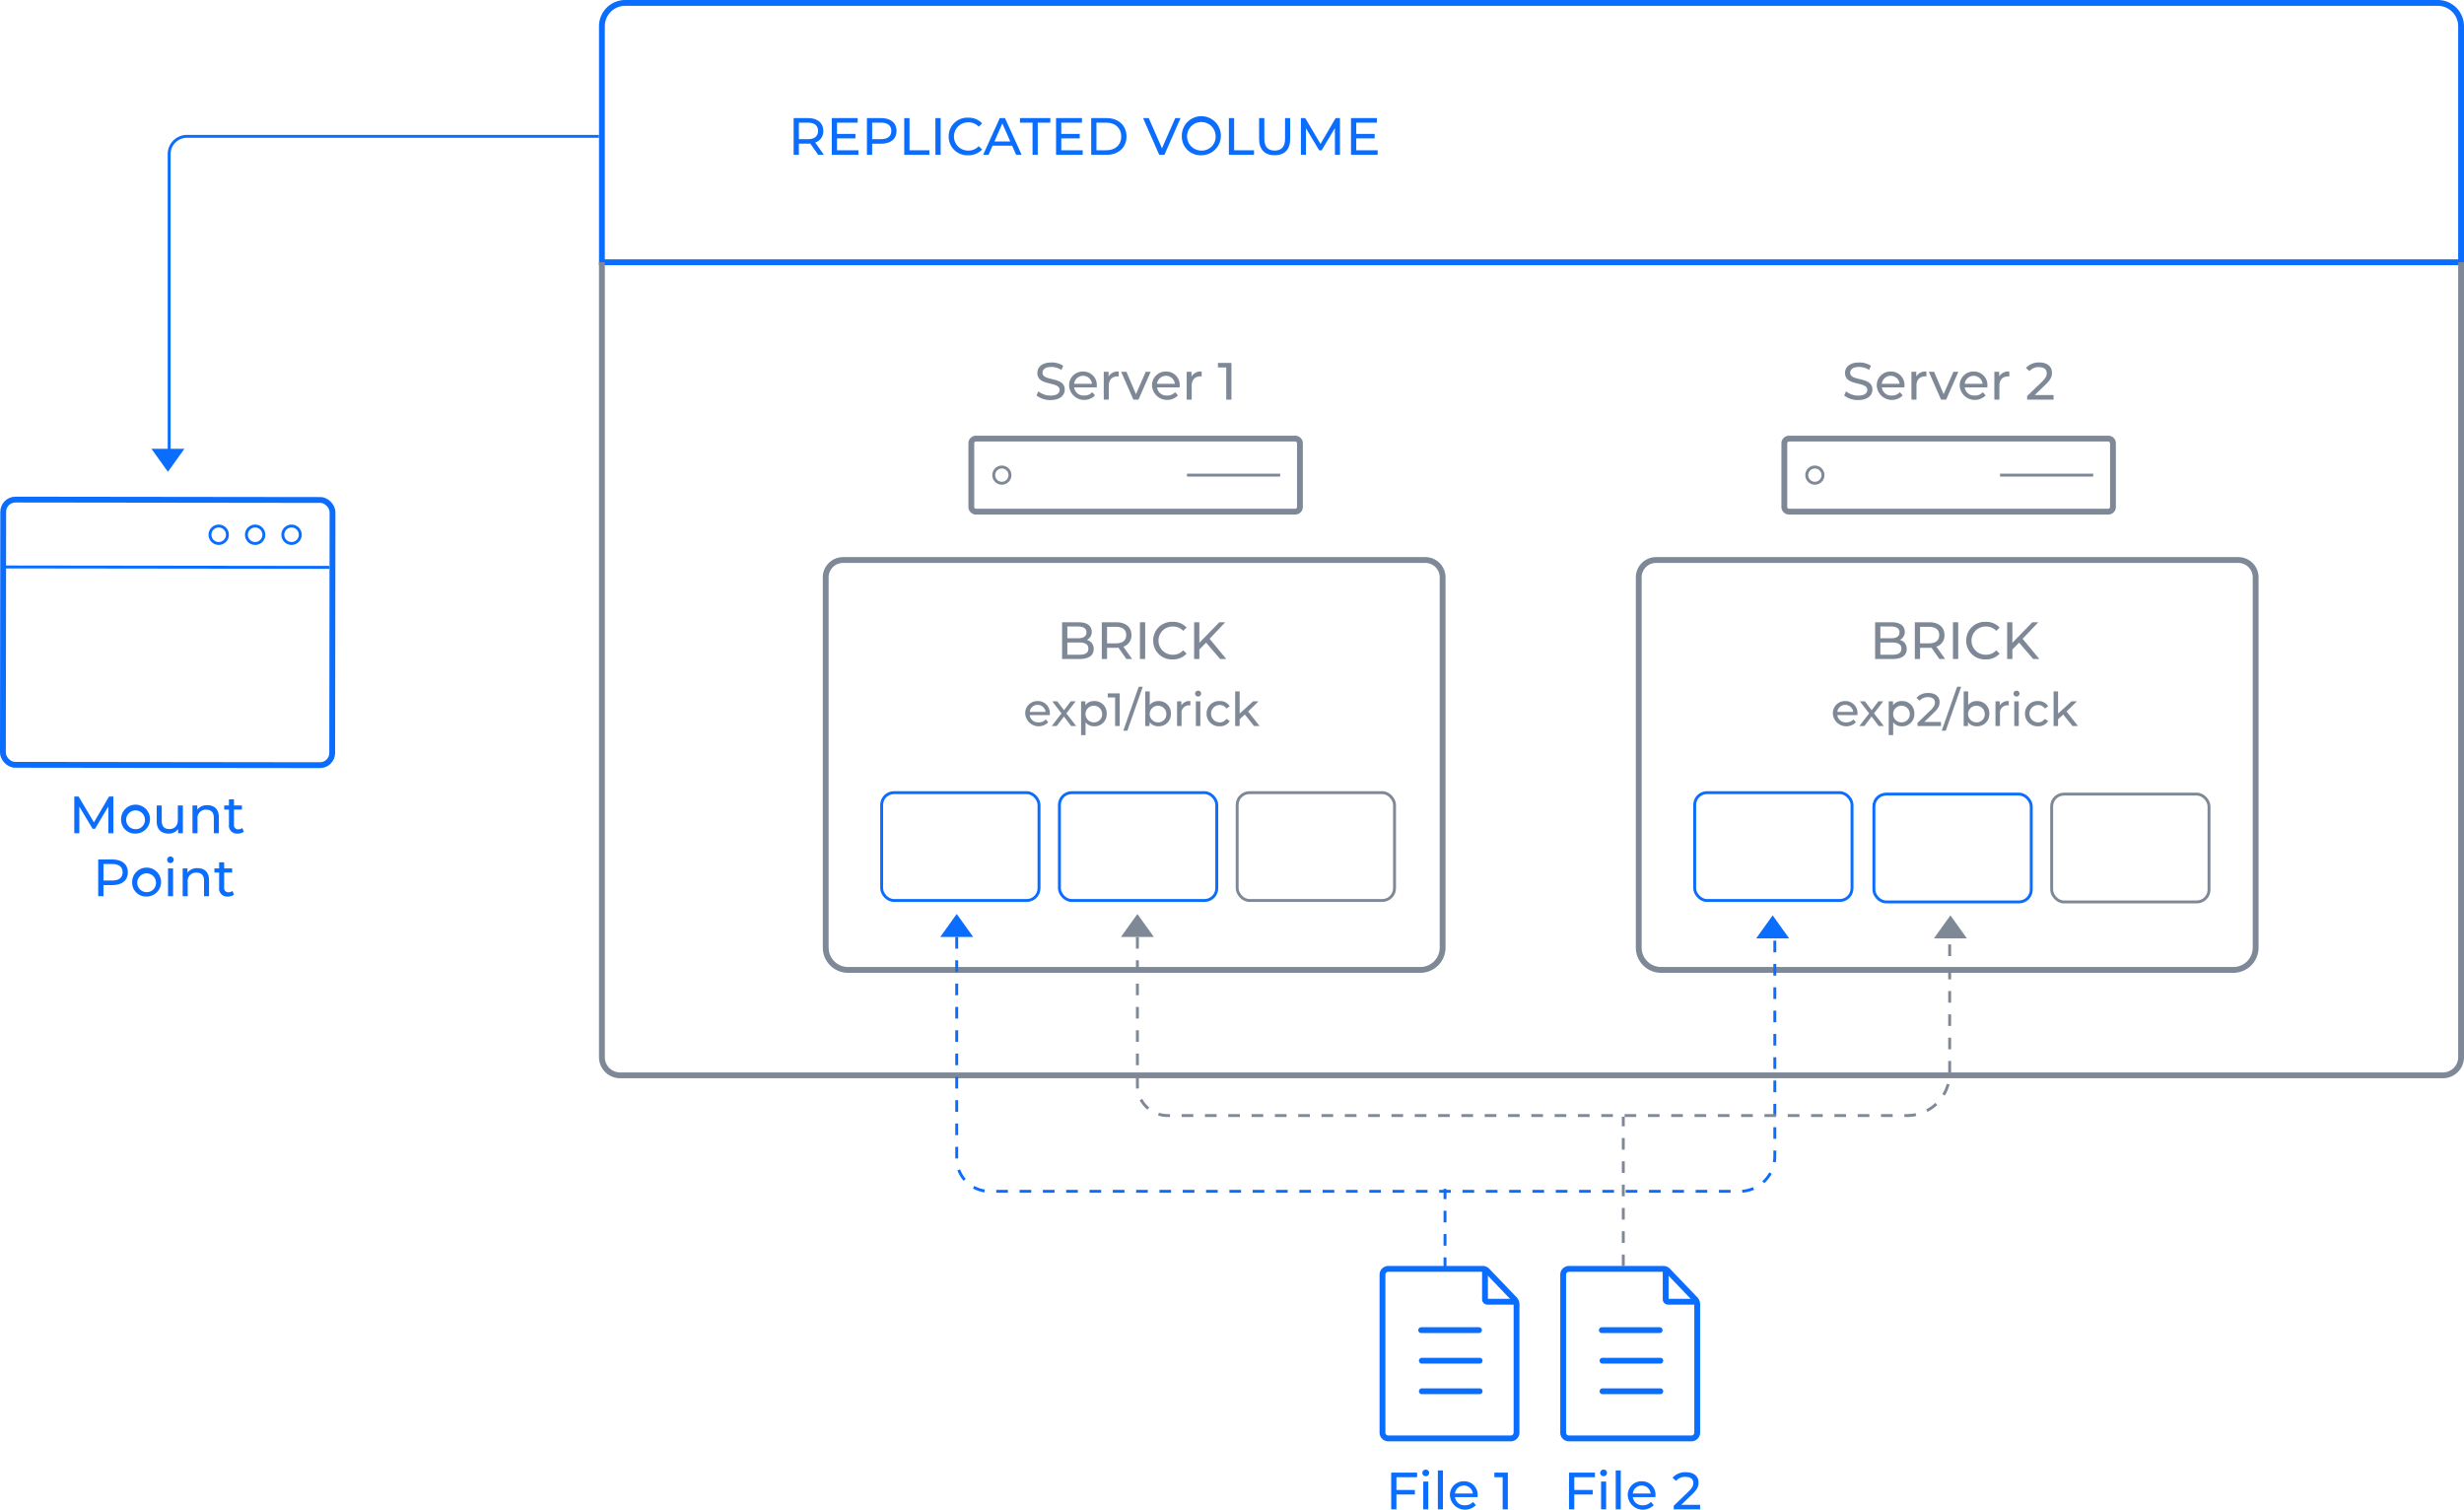<?xml version="1.0" encoding="UTF-8"?> <svg xmlns="http://www.w3.org/2000/svg" width="845.553" height="518.04" viewBox="0 0 845.553 518.04"><defs><style>.cls-1{fill:#7e8896;}.cls-2,.cls-3,.cls-5,.cls-6,.cls-7,.cls-8,.cls-9{fill:none;stroke-miterlimit:10;}.cls-2,.cls-3,.cls-9{stroke:#7e8896;}.cls-3,.cls-5,.cls-6{stroke-width:2px;}.cls-4{fill:#0a6dfe;}.cls-5,.cls-6,.cls-7,.cls-8{stroke:#0a6dfe;}.cls-6{stroke-linecap:round;}.cls-8,.cls-9{stroke-dasharray:4;}</style></defs><g id="Vrstva_2" data-name="Vrstva 2"><g id="Layer_1" data-name="Layer 1"><path class="cls-1" d="M355.676,135.689l.666-1.404a6.486,6.486,0,0,0,4.159,1.459c2.179,0,3.115-.847,3.115-1.945,0-3.078-7.634-1.134-7.634-5.815,0-1.944,1.512-3.601,4.825-3.601a7.411,7.411,0,0,1,4.051,1.116l-.594,1.44a6.509,6.509,0,0,0-3.457-1.026c-2.143,0-3.061.9-3.061,1.998,0,3.079,7.634,1.152,7.634,5.78,0,1.927-1.548,3.583-4.879,3.583A7.48,7.48,0,0,1,355.676,135.689Z"></path><path class="cls-1" d="M376.342,132.935h-7.742a3.232,3.232,0,0,0,3.457,2.791,3.563,3.563,0,0,0,2.755-1.152l.954,1.116a5.201,5.201,0,0,1-8.895-3.331,4.674,4.674,0,0,1,4.789-4.861,4.602,4.602,0,0,1,4.718,4.916C376.378,132.557,376.36,132.772,376.342,132.935Zm-7.742-1.242h6.122a3.08,3.08,0,0,0-6.122,0Z"></path><path class="cls-1" d="M383.901,127.497v1.675a2.96,2.96,0,0,0-.396-.019c-1.854,0-3.007,1.135-3.007,3.224v4.753h-1.729v-9.543h1.656v1.603A3.643,3.643,0,0,1,383.901,127.497Z"></path><path class="cls-1" d="M394.864,127.587l-4.177,9.543h-1.765l-4.177-9.543h1.801l3.277,7.652,3.349-7.652Z"></path><path class="cls-1" d="M404.8,132.935h-7.742a3.232,3.232,0,0,0,3.457,2.791,3.563,3.563,0,0,0,2.755-1.152l.954,1.116a5.201,5.201,0,0,1-8.895-3.331,4.674,4.674,0,0,1,4.79-4.861,4.602,4.602,0,0,1,4.717,4.916C404.836,132.557,404.818,132.772,404.8,132.935Zm-7.742-1.242H403.179a3.08,3.08,0,0,0-6.122,0Z"></path><path class="cls-1" d="M412.359,127.497v1.675a2.96,2.96,0,0,0-.396-.019c-1.854,0-3.007,1.135-3.007,3.224v4.753h-1.729v-9.543h1.656v1.603A3.643,3.643,0,0,1,412.359,127.497Z"></path><path class="cls-1" d="M422.582,124.526v12.604h-1.783V126.093h-2.845v-1.566Z"></path><path class="cls-1" d="M360.237,245.4h-6.883a2.873,2.873,0,0,0,3.073,2.481,3.166,3.166,0,0,0,2.449-1.024l.849.992a4.624,4.624,0,0,1-7.907-2.961,4.155,4.155,0,0,1,4.258-4.322,4.09,4.09,0,0,1,4.193,4.37C360.268,245.064,360.253,245.257,360.237,245.4Zm-6.883-1.104h5.442a2.738,2.738,0,0,0-5.442,0Z"></path><path class="cls-1" d="M367.564,249.13l-2.449-3.249-2.481,3.249h-1.713l3.345-4.338-3.185-4.146h1.712l2.337,3.058,2.321-3.058h1.681L365.931,244.792l3.377,4.338Z"></path><path class="cls-1" d="M379.773,244.889a4.122,4.122,0,0,1-4.29,4.338,3.624,3.624,0,0,1-2.961-1.377v4.386h-1.537V240.646h1.473v1.345a3.614,3.614,0,0,1,3.025-1.425A4.117,4.117,0,0,1,379.773,244.889Zm-1.553,0a2.86,2.86,0,1,0-2.865,2.993A2.805,2.805,0,0,0,378.22,244.889Z"></path><path class="cls-1" d="M384.25,237.926v11.204h-1.584v-9.812h-2.529v-1.393Z"></path><path class="cls-1" d="M390.763,235.652h1.393l-5.282,15.078H385.48Z"></path><path class="cls-1" d="M401.805,244.889a4.131,4.131,0,0,1-4.29,4.338,3.584,3.584,0,0,1-3.025-1.441v1.345h-1.473v-11.877h1.537v4.674a3.61,3.61,0,0,1,2.961-1.36A4.117,4.117,0,0,1,401.805,244.889Zm-1.553,0a2.86,2.86,0,1,0-2.865,2.993A2.796,2.796,0,0,0,400.252,244.889Z"></path><path class="cls-1" d="M408.491,240.566v1.489a2.616,2.616,0,0,0-.352-.017,2.532,2.532,0,0,0-2.673,2.865v4.226H403.929v-8.483h1.473v1.425A3.239,3.239,0,0,1,408.491,240.566Z"></path><path class="cls-1" d="M410.105,238.021a1.011,1.011,0,0,1,1.041-1.008.995.995,0,0,1,1.04.976,1.041,1.041,0,0,1-2.081.032Zm.272,2.625h1.537v8.483h-1.537Z"></path><path class="cls-1" d="M414.056,244.889a4.239,4.239,0,0,1,4.482-4.322,3.785,3.785,0,0,1,3.457,1.809l-1.168.753a2.643,2.643,0,0,0-2.305-1.217,2.986,2.986,0,0,0,0,5.971,2.645,2.645,0,0,0,2.305-1.217l1.168.736a3.795,3.795,0,0,1-3.457,1.825A4.252,4.252,0,0,1,414.056,244.889Z"></path><path class="cls-1" d="M427.162,245.177l-1.761,1.633v2.32h-1.537v-11.877h1.537v7.619l4.626-4.226h1.856l-3.569,3.506,3.922,4.978h-1.889Z"></path><path class="cls-1" d="M375.31,222.728c0,2.16-1.639,3.402-4.826,3.402H364.471V213.526h5.654c2.899,0,4.519,1.225,4.519,3.259a2.986,2.986,0,0,1-1.692,2.809A3.047,3.047,0,0,1,375.31,222.728Zm-9.039-7.743v4.033h3.691c1.836,0,2.881-.684,2.881-2.017,0-1.332-1.044-2.017-2.881-2.017Zm7.22,7.599c0-1.458-1.08-2.106-3.079-2.106h-4.142v4.195h4.142C372.411,224.672,373.492,224.042,373.492,222.583Z"></path><path class="cls-1" d="M386.523,226.13l-2.719-3.871c-.252.019-.522.036-.792.036h-3.115v3.835H378.097V213.526h4.916c3.277,0,5.257,1.656,5.257,4.394a3.977,3.977,0,0,1-2.772,3.979l2.989,4.231Zm-.054-8.21c0-1.801-1.207-2.827-3.511-2.827h-3.061v5.672h3.061C385.263,220.765,386.47,219.721,386.47,217.92Z"></path><path class="cls-1" d="M391.182,213.526h1.8v12.604h-1.8Z"></path><path class="cls-1" d="M395.736,219.828a6.375,6.375,0,0,1,6.68-6.445,6.229,6.229,0,0,1,4.789,1.962l-1.17,1.135a4.672,4.672,0,0,0-3.547-1.495,4.845,4.845,0,1,0,0,9.688,4.688,4.688,0,0,0,3.547-1.513l1.17,1.135a6.255,6.255,0,0,1-4.807,1.98A6.371,6.371,0,0,1,395.736,219.828Z"></path><path class="cls-1" d="M413.882,220.53l-2.305,2.341v3.259h-1.8V213.526H411.577v7.04l6.842-7.04H420.472l-5.384,5.672,5.726,6.932h-2.106Z"></path><path class="cls-1" d="M444.487,151.511a.604.604,0,0,1,.603.603v21.847a.604.604,0,0,1-.603.603H334.921a.604.604,0,0,1-.603-.603V152.114a.604.604,0,0,1,.603-.603H444.487m0-2H334.921a2.603,2.603,0,0,0-2.603,2.603v21.847a2.603,2.603,0,0,0,2.603,2.603H444.487a2.603,2.603,0,0,0,2.603-2.603V152.114a2.603,2.603,0,0,0-2.603-2.603Z"></path><path class="cls-1" d="M343.795,160.759a2.279,2.279,0,1,1-2.279,2.279,2.282,2.282,0,0,1,2.279-2.279m0-1a3.279,3.279,0,1,0,3.279,3.279,3.279,3.279,0,0,0-3.279-3.279Z"></path><line class="cls-2" x1="407.33" y1="163.038" x2="439.302" y2="163.038"></line><path class="cls-3" d="M289.294,192.173H489.114a5.939,5.939,0,0,1,5.939,5.939V325.169a7.658,7.658,0,0,1-7.658,7.658H291.013a7.658,7.658,0,0,1-7.658-7.658V198.112A5.939,5.939,0,0,1,289.294,192.173Z"></path><path class="cls-4" d="M280.772,53.13l-2.719-3.871c-.252.019-.522.036-.792.036h-3.115v3.835h-1.8V40.526h4.916c3.277,0,5.257,1.656,5.257,4.394a3.976,3.976,0,0,1-2.773,3.979l2.989,4.231Zm-.054-8.21c0-1.801-1.207-2.827-3.511-2.827h-3.061v5.672h3.061C279.512,47.765,280.718,46.721,280.718,44.92Z"></path><path class="cls-4" d="M294.578,51.563v1.566h-9.146V40.526H294.326v1.566h-7.094v3.871h6.32v1.53h-6.32v4.069Z"></path><path class="cls-4" d="M307.664,44.92c0,2.736-1.98,4.394-5.257,4.394h-3.115v3.816h-1.8V40.526h4.916C305.684,40.526,307.664,42.183,307.664,44.92Zm-1.8,0c0-1.801-1.207-2.827-3.511-2.827h-3.061v5.653h3.061C304.658,47.746,305.864,46.721,305.864,44.92Z"></path><path class="cls-4" d="M310.307,40.526h1.8V51.563h6.824v1.566H310.307Z"></path><path class="cls-4" d="M320.999,40.526h1.8V53.13h-1.8Z"></path><path class="cls-4" d="M325.553,46.828a6.375,6.375,0,0,1,6.68-6.445,6.229,6.229,0,0,1,4.789,1.962l-1.17,1.135a4.672,4.672,0,0,0-3.547-1.495,4.845,4.845,0,1,0,0,9.688,4.688,4.688,0,0,0,3.547-1.513L337.022,51.294a6.255,6.255,0,0,1-4.807,1.98A6.371,6.371,0,0,1,325.553,46.828Z"></path><path class="cls-4" d="M347.317,49.979h-6.698l-1.387,3.15h-1.854l5.708-12.604h1.782l5.726,12.604h-1.891Zm-.63-1.44-2.719-6.176-2.719,6.176Z"></path><path class="cls-4" d="M354.335,42.093H350.014v-1.566h10.425v1.566H356.118V53.13h-1.783Z"></path><path class="cls-4" d="M371.545,51.563v1.566h-9.146V40.526h8.895v1.566h-7.094v3.871h6.32v1.53h-6.32v4.069Z"></path><path class="cls-4" d="M374.459,40.526h5.312c4.051,0,6.806,2.557,6.806,6.302s-2.755,6.302-6.806,6.302h-5.312Zm5.204,11.037c3.115,0,5.113-1.908,5.113-4.735s-1.999-4.735-5.113-4.735h-3.403v9.471Z"></path><path class="cls-4" d="M405.116,40.526l-5.528,12.604h-1.782L392.26,40.526h1.945l4.537,10.354,4.573-10.354Z"></path><path class="cls-4" d="M405.562,46.828a6.703,6.703,0,1,1,6.716,6.446A6.405,6.405,0,0,1,405.562,46.828Zm11.595,0a4.898,4.898,0,1,0-4.879,4.844A4.732,4.732,0,0,0,417.158,46.828Z"></path><path class="cls-4" d="M421.708,40.526h1.8V51.563h6.824v1.566h-8.625Z"></path><path class="cls-4" d="M432.077,47.692v-7.166h1.8v7.094c0,2.791,1.278,4.052,3.548,4.052,2.268,0,3.564-1.261,3.564-4.052V40.526h1.746v7.166c0,3.655-1.998,5.582-5.329,5.582C434.093,53.274,432.077,51.348,432.077,47.692Z"></path><path class="cls-4" d="M458.108,53.13l-.019-9.183L453.534,51.6h-.828L448.151,44.001v9.129h-1.729V40.526h1.477l5.257,8.858,5.186-8.858h1.477l.019,12.604Z"></path><path class="cls-4" d="M472.759,51.563v1.566h-9.146V40.526h8.895v1.566h-7.094v3.871h6.32v1.53h-6.32v4.069Z"></path><path class="cls-5" d="M214.559,1H836.546a8.006,8.006,0,0,1,8.006,8.006V90a0,0,0,0,1,0,0h-638a0,0,0,0,1,0,0V9.006A8.006,8.006,0,0,1,214.559,1Z"></path><path class="cls-5" d="M520.419,447.563v44.042a1.983,1.983,0,0,1-1.983,1.983h-42.033a1.983,1.983,0,0,1-1.983-1.983V437.395a1.983,1.983,0,0,1,1.983-1.983H508.84a2.06,2.06,0,0,1,1.487.635l9.412,9.824A2.447,2.447,0,0,1,520.419,447.563Z"></path><path class="cls-5" d="M509.595,435.412v10.436a.839.839,0,0,0,.839.839h9.985"></path><line class="cls-6" x1="487.692" y1="456.438" x2="507.535" y2="456.438"></line><line class="cls-6" x1="487.917" y1="466.923" x2="507.76" y2="466.923"></line><line class="cls-6" x1="487.917" y1="477.408" x2="507.76" y2="477.408"></line><path class="cls-5" d="M582.419,447.563v44.042a1.983,1.983,0,0,1-1.983,1.983h-42.033a1.983,1.983,0,0,1-1.983-1.983V437.395a1.983,1.983,0,0,1,1.983-1.983H570.84a2.06,2.06,0,0,1,1.487.635l9.412,9.824A2.447,2.447,0,0,1,582.419,447.563Z"></path><path class="cls-5" d="M571.595,435.412v10.436a.839.839,0,0,0,.839.839h9.985"></path><line class="cls-6" x1="549.692" y1="456.438" x2="569.535" y2="456.438"></line><line class="cls-6" x1="549.917" y1="466.923" x2="569.76" y2="466.923"></line><line class="cls-6" x1="549.917" y1="477.408" x2="569.76" y2="477.408"></line><path class="cls-4" d="M479.204,506.896v4.393h6.32v1.549h-6.32v5.096h-1.8V505.329h8.895v1.566Z"></path><path class="cls-4" d="M488.096,505.437a1.138,1.138,0,0,1,1.171-1.134,1.119,1.119,0,0,1,1.17,1.099,1.171,1.171,0,0,1-2.341.035Zm.307,2.953h1.729v9.543h-1.729Z"></path><path class="cls-4" d="M493.424,504.573h1.729v13.359h-1.729Z"></path><path class="cls-4" d="M507.034,513.737h-7.742a3.233,3.233,0,0,0,3.457,2.791,3.566,3.566,0,0,0,2.755-1.152l.954,1.116a5.202,5.202,0,0,1-8.895-3.331,4.674,4.674,0,0,1,4.79-4.861,4.601,4.601,0,0,1,4.717,4.916C507.07,513.359,507.053,513.575,507.034,513.737Zm-7.742-1.242h6.122a3.08,3.08,0,0,0-6.122,0Z"></path><path class="cls-4" d="M517.436,505.329v12.604h-1.782V506.896H512.809V505.329Z"></path><path class="cls-4" d="M540.234,506.896v4.393h6.32v1.549h-6.32v5.096H538.434V505.329h8.895v1.566Z"></path><path class="cls-4" d="M549.126,505.437a1.138,1.138,0,0,1,1.171-1.134,1.12,1.12,0,0,1,1.17,1.099,1.171,1.171,0,0,1-2.341.035Zm.307,2.953H551.161v9.543h-1.729Z"></path><path class="cls-4" d="M554.454,504.573h1.729v13.359h-1.729Z"></path><path class="cls-4" d="M568.064,513.737H560.322a3.233,3.233,0,0,0,3.457,2.791A3.566,3.566,0,0,0,566.534,515.376l.954,1.116a5.202,5.202,0,0,1-8.895-3.331,4.674,4.674,0,0,1,4.79-4.861,4.601,4.601,0,0,1,4.717,4.916C568.1,513.359,568.083,513.575,568.064,513.737Zm-7.742-1.242h6.122a3.08,3.08,0,0,0-6.122,0Z"></path><path class="cls-4" d="M583.419,516.366v1.566h-9.058V516.708l5.132-4.951c1.333-1.297,1.585-2.089,1.585-2.881,0-1.297-.919-2.089-2.684-2.089a3.962,3.962,0,0,0-3.223,1.368l-1.225-1.062a5.817,5.817,0,0,1,4.609-1.908c2.629,0,4.321,1.351,4.321,3.512,0,1.225-.359,2.322-2.07,3.961l-3.854,3.709Z"></path><polygon class="cls-4" points="63.287 154 51.971 154 57.629 161.889 63.287 154"></polygon><path class="cls-4" d="M37.182,285.933,37.165,276.75l-4.556,7.652h-.828l-4.556-7.599v9.129H25.497V273.329h1.477l5.258,8.858,5.186-8.858h1.477l.018,12.604Z"></path><path class="cls-4" d="M41.553,281.161A4.961,4.961,0,1,1,46.522,286.04,4.748,4.748,0,0,1,41.553,281.161Zm8.175,0a3.217,3.217,0,1,0-3.205,3.367A3.131,3.131,0,0,0,49.727,281.161Z"></path><path class="cls-4" d="M62.76,276.39v9.543H61.121v-1.44A3.883,3.883,0,0,1,57.88,286.04c-2.467,0-4.105-1.35-4.105-4.158v-5.492h1.729v5.293c0,1.873.937,2.81,2.575,2.81,1.801,0,2.953-1.116,2.953-3.169v-4.934Z"></path><path class="cls-4" d="M75.107,280.44v5.492H73.379v-5.293c0-1.873-.937-2.791-2.575-2.791a2.833,2.833,0,0,0-3.024,3.168v4.916H66.051v-9.543h1.656v1.44a4.092,4.092,0,0,1,3.438-1.53C73.469,276.3,75.107,277.632,75.107,280.44Z"></path><path class="cls-4" d="M83.674,285.374a3.251,3.251,0,0,1-2.088.666,2.723,2.723,0,0,1-3.025-2.988v-5.24H76.94v-1.422h1.62v-2.088h1.729v2.088H83.026v1.422H80.289v5.168A1.406,1.406,0,0,0,81.784,284.582a2.168,2.168,0,0,0,1.35-.45Z"></path><path class="cls-4" d="M43.878,299.322c0,2.737-1.98,4.394-5.257,4.394H35.506v3.816H33.705V294.929h4.916C41.897,294.929,43.878,296.585,43.878,299.322Zm-1.8,0c0-1.8-1.207-2.827-3.512-2.827H35.506v5.654h3.061C40.871,302.149,42.078,301.122,42.078,299.322Z"></path><path class="cls-4" d="M45.35,302.761a4.961,4.961,0,1,1,4.97,4.88A4.749,4.749,0,0,1,45.35,302.761Zm8.175,0a3.217,3.217,0,1,0-3.205,3.367A3.131,3.131,0,0,0,53.525,302.761Z"></path><path class="cls-4" d="M57.357,295.037a1.138,1.138,0,0,1,1.17-1.134,1.126,1.126,0,1,1-1.17,1.134Zm.306,2.952h1.729v9.543H57.663Z"></path><path class="cls-4" d="M71.741,302.041v5.491H70.013v-5.293c0-1.873-.937-2.791-2.574-2.791a2.834,2.834,0,0,0-3.025,3.169v4.915H62.684v-9.543h1.656v1.441a4.091,4.091,0,0,1,3.439-1.531C70.102,297.899,71.741,299.232,71.741,302.041Z"></path><path class="cls-4" d="M80.308,306.975a3.261,3.261,0,0,1-2.089.666,2.723,2.723,0,0,1-3.024-2.989v-5.239H73.574v-1.423h1.621v-2.088h1.729v2.088H79.66v1.423H76.924v5.167a1.406,1.406,0,0,0,1.494,1.604,2.173,2.173,0,0,0,1.351-.451Z"></path><rect class="cls-5" x="1.053" y="171.5" width="113" height="91" rx="4.191" transform="translate(0.277 -0.073) rotate(0.073)"></rect><line class="cls-7" x1="0.785" y1="194.552" x2="113.081" y2="194.695"></line><circle class="cls-7" cx="100.053" cy="183.5" r="3"></circle><circle class="cls-7" cx="87.553" cy="183.5" r="3"></circle><circle class="cls-7" cx="75.053" cy="183.5" r="3"></circle><path class="cls-7" d="M205.521,46.79H64.134A6.081,6.081,0,0,0,58.053,52.871V159.5"></path><rect class="cls-7" x="302.553" y="272" width="54" height="37" rx="4.207"></rect><rect class="cls-7" x="363.553" y="272" width="54" height="37" rx="4.207"></rect><rect class="cls-2" x="424.553" y="272" width="54" height="37" rx="4.207"></rect><rect class="cls-7" x="643.053" y="272.5" width="54" height="37" rx="4.207"></rect><rect class="cls-2" x="704.053" y="272.5" width="54" height="37" rx="4.207"></rect><path class="cls-1" d="M632.84,135.689l.666-1.404a6.486,6.486,0,0,0,4.159,1.459c2.179,0,3.115-.847,3.115-1.945,0-3.078-7.635-1.134-7.635-5.815,0-1.944,1.513-3.601,4.826-3.601a7.411,7.411,0,0,1,4.051,1.116l-.594,1.44a6.513,6.513,0,0,0-3.457-1.026c-2.143,0-3.061.9-3.061,1.998,0,3.079,7.633,1.152,7.633,5.78,0,1.927-1.548,3.583-4.879,3.583A7.482,7.482,0,0,1,632.84,135.689Z"></path><path class="cls-1" d="M653.507,132.935h-7.742a3.231,3.231,0,0,0,3.457,2.791,3.561,3.561,0,0,0,2.754-1.152l.955,1.116a5.201,5.201,0,0,1-8.895-3.331,4.673,4.673,0,0,1,4.789-4.861,4.601,4.601,0,0,1,4.717,4.916C653.542,132.557,653.524,132.772,653.507,132.935Zm-7.742-1.242h6.121a3.08,3.08,0,0,0-6.121,0Z"></path><path class="cls-1" d="M661.065,127.497v1.675a2.964,2.964,0,0,0-.396-.019c-1.854,0-3.006,1.135-3.006,3.224v4.753H655.934v-9.543h1.656v1.603A3.642,3.642,0,0,1,661.065,127.497Z"></path><path class="cls-1" d="M672.028,127.587l-4.178,9.543h-1.764l-4.178-9.543h1.801l3.277,7.652,3.349-7.652Z"></path><path class="cls-1" d="M681.964,132.935h-7.742a3.232,3.232,0,0,0,3.457,2.791,3.563,3.563,0,0,0,2.755-1.152l.954,1.116a5.201,5.201,0,0,1-8.895-3.331,4.674,4.674,0,0,1,4.789-4.861,4.602,4.602,0,0,1,4.718,4.916C682,132.557,681.981,132.772,681.964,132.935Zm-7.742-1.242h6.121a3.08,3.08,0,0,0-6.121,0Z"></path><path class="cls-1" d="M689.522,127.497v1.675a2.949,2.949,0,0,0-.396-.019c-1.854,0-3.007,1.135-3.007,3.224v4.753h-1.729v-9.543h1.656v1.603A3.643,3.643,0,0,1,689.522,127.497Z"></path><path class="cls-1" d="M704.698,135.563v1.566h-9.058v-1.224l5.132-4.952c1.332-1.296,1.584-2.089,1.584-2.881,0-1.296-.918-2.089-2.683-2.089a3.958,3.958,0,0,0-3.223,1.369l-1.225-1.062a5.813,5.813,0,0,1,4.609-1.908c2.629,0,4.321,1.35,4.321,3.511,0,1.225-.359,2.322-2.07,3.961l-3.854,3.709Z"></path><path class="cls-1" d="M637.389,245.4h-6.883a2.873,2.873,0,0,0,3.073,2.481,3.165,3.165,0,0,0,2.448-1.024l.849.992a4.624,4.624,0,0,1-7.907-2.961,4.155,4.155,0,0,1,4.258-4.322,4.09,4.09,0,0,1,4.193,4.37C637.42,245.064,637.404,245.257,637.389,245.4Zm-6.883-1.104h5.441a2.738,2.738,0,0,0-5.441,0Z"></path><path class="cls-1" d="M644.715,249.13l-2.448-3.249-2.481,3.249H638.072l3.346-4.338-3.186-4.146h1.713l2.337,3.058,2.321-3.058H646.284l-3.202,4.146,3.378,4.338Z"></path><path class="cls-1" d="M656.925,244.889a4.122,4.122,0,0,1-4.29,4.338,3.624,3.624,0,0,1-2.961-1.377v4.386h-1.537V240.646h1.473v1.345a3.615,3.615,0,0,1,3.025-1.425A4.118,4.118,0,0,1,656.925,244.889Zm-1.553,0a2.861,2.861,0,1,0-2.865,2.993A2.805,2.805,0,0,0,655.372,244.889Z"></path><path class="cls-1" d="M666.076,247.737v1.393h-8.052V248.042l4.562-4.402c1.184-1.152,1.408-1.856,1.408-2.561,0-1.152-.816-1.857-2.385-1.857a3.52,3.52,0,0,0-2.865,1.217l-1.089-.944a5.168,5.168,0,0,1,4.098-1.696c2.337,0,3.842,1.2,3.842,3.121,0,1.088-.32,2.064-1.841,3.521l-3.426,3.297Z"></path><path class="cls-1" d="M671.61,235.652h1.393l-5.282,15.078H666.328Z"></path><path class="cls-1" d="M682.652,244.889a4.131,4.131,0,0,1-4.29,4.338,3.585,3.585,0,0,1-3.025-1.441v1.345h-1.473v-11.877h1.537v4.674a3.61,3.61,0,0,1,2.961-1.36A4.118,4.118,0,0,1,682.652,244.889Zm-1.553,0a2.861,2.861,0,1,0-2.865,2.993A2.796,2.796,0,0,0,681.099,244.889Z"></path><path class="cls-1" d="M689.339,240.566v1.489a2.62,2.62,0,0,0-.353-.017,2.531,2.531,0,0,0-2.673,2.865v4.226H684.776v-8.483h1.473v1.425A3.24,3.24,0,0,1,689.339,240.566Z"></path><path class="cls-1" d="M690.952,238.021a1.011,1.011,0,0,1,1.041-1.008.995.995,0,0,1,1.04.976,1.041,1.041,0,0,1-2.081.032Zm.272,2.625h1.536v8.483h-1.536Z"></path><path class="cls-1" d="M694.904,244.889a4.238,4.238,0,0,1,4.481-4.322,3.784,3.784,0,0,1,3.457,1.809l-1.168.753a2.643,2.643,0,0,0-2.305-1.217,2.986,2.986,0,0,0,0,5.971,2.646,2.646,0,0,0,2.305-1.217l1.168.736a3.795,3.795,0,0,1-3.457,1.825A4.251,4.251,0,0,1,694.904,244.889Z"></path><path class="cls-1" d="M708.01,245.177l-1.761,1.633v2.32h-1.537v-11.877h1.537v7.619l4.626-4.226h1.856l-3.569,3.506,3.922,4.978h-1.889Z"></path><path class="cls-1" d="M654.31,222.728c0,2.16-1.639,3.402-4.825,3.402h-6.014V213.526h5.653c2.899,0,4.519,1.225,4.519,3.259a2.986,2.986,0,0,1-1.691,2.809A3.047,3.047,0,0,1,654.31,222.728Zm-9.039-7.743v4.033h3.691c1.837,0,2.881-.684,2.881-2.017,0-1.332-1.044-2.017-2.881-2.017ZM652.491,222.583c0-1.458-1.08-2.106-3.078-2.106h-4.142v4.195h4.142C651.411,224.672,652.491,224.042,652.491,222.583Z"></path><path class="cls-1" d="M665.523,226.13l-2.719-3.871c-.252.019-.522.036-.792.036h-3.115v3.835h-1.801V213.526h4.916c3.277,0,5.258,1.656,5.258,4.394a3.977,3.977,0,0,1-2.773,3.979l2.989,4.231Zm-.054-8.21c0-1.801-1.207-2.827-3.512-2.827h-3.061v5.672h3.061C664.263,220.765,665.47,219.721,665.47,217.92Z"></path><path class="cls-1" d="M670.182,213.526h1.801v12.604h-1.801Z"></path><path class="cls-1" d="M674.736,219.828a6.375,6.375,0,0,1,6.681-6.445,6.23,6.23,0,0,1,4.789,1.962l-1.17,1.135a4.674,4.674,0,0,0-3.548-1.495,4.845,4.845,0,1,0,0,9.688,4.69,4.69,0,0,0,3.548-1.513l1.17,1.135a6.257,6.257,0,0,1-4.808,1.98A6.371,6.371,0,0,1,674.736,219.828Z"></path><path class="cls-1" d="M692.882,220.53l-2.305,2.341v3.259H688.776V213.526H690.577v7.04l6.842-7.04h2.053l-5.383,5.672,5.725,6.932h-2.105Z"></path><path class="cls-1" d="M723.487,151.511a.604.604,0,0,1,.603.603v21.847a.604.604,0,0,1-.603.603H613.921a.604.604,0,0,1-.603-.603V152.114a.604.604,0,0,1,.603-.603H723.487m0-2H613.921a2.603,2.603,0,0,0-2.603,2.603v21.847a2.603,2.603,0,0,0,2.603,2.603H723.487a2.603,2.603,0,0,0,2.603-2.603V152.114a2.603,2.603,0,0,0-2.603-2.603Z"></path><path class="cls-1" d="M622.795,160.759a2.279,2.279,0,1,1-2.279,2.279,2.282,2.282,0,0,1,2.279-2.279m0-1a3.279,3.279,0,1,0,3.279,3.279,3.279,3.279,0,0,0-3.279-3.279Z"></path><line class="cls-2" x1="686.33" y1="163.038" x2="718.302" y2="163.038"></line><path class="cls-3" d="M568.294,192.173H768.114a5.939,5.939,0,0,1,5.939,5.939V325.169a7.658,7.658,0,0,1-7.658,7.658H570.013a7.658,7.658,0,0,1-7.658-7.658V198.112A5.939,5.939,0,0,1,568.294,192.173Z"></path><path class="cls-3" d="M206.553,90V362.758a6.242,6.242,0,0,0,6.242,6.242H838.311a6.242,6.242,0,0,0,6.242-6.242V90"></path><rect class="cls-7" x="581.553" y="272" width="54" height="37" rx="4.207"></rect><polygon class="cls-4" points="322.653 321.521 333.968 321.521 328.311 313.632 322.653 321.521"></polygon><polygon class="cls-4" points="602.653 322 613.968 322 608.311 314.111 602.653 322"></polygon><path class="cls-8" d="M328.311,321.521v75.988a11.292,11.292,0,0,0,11.292,11.292H596.982a12.071,12.071,0,0,0,12.071-12.071V317.5"></path><polygon class="cls-1" points="384.653 321.521 395.968 321.521 390.311 313.632 384.653 321.521"></polygon><polygon class="cls-1" points="663.653 322 674.968 322 669.311 314.111 663.653 322"></polygon><path class="cls-9" d="M390.311,321.521v50.88A10.401,10.401,0,0,0,400.711,382.801H654.415a14.638,14.638,0,0,0,14.638-14.638V321.5"></path><line class="cls-8" x1="495.877" y1="435.465" x2="495.877" y2="407.949"></line><line class="cls-9" x1="557.053" y1="434.5" x2="557.053" y2="383.185"></line></g></g></svg> 